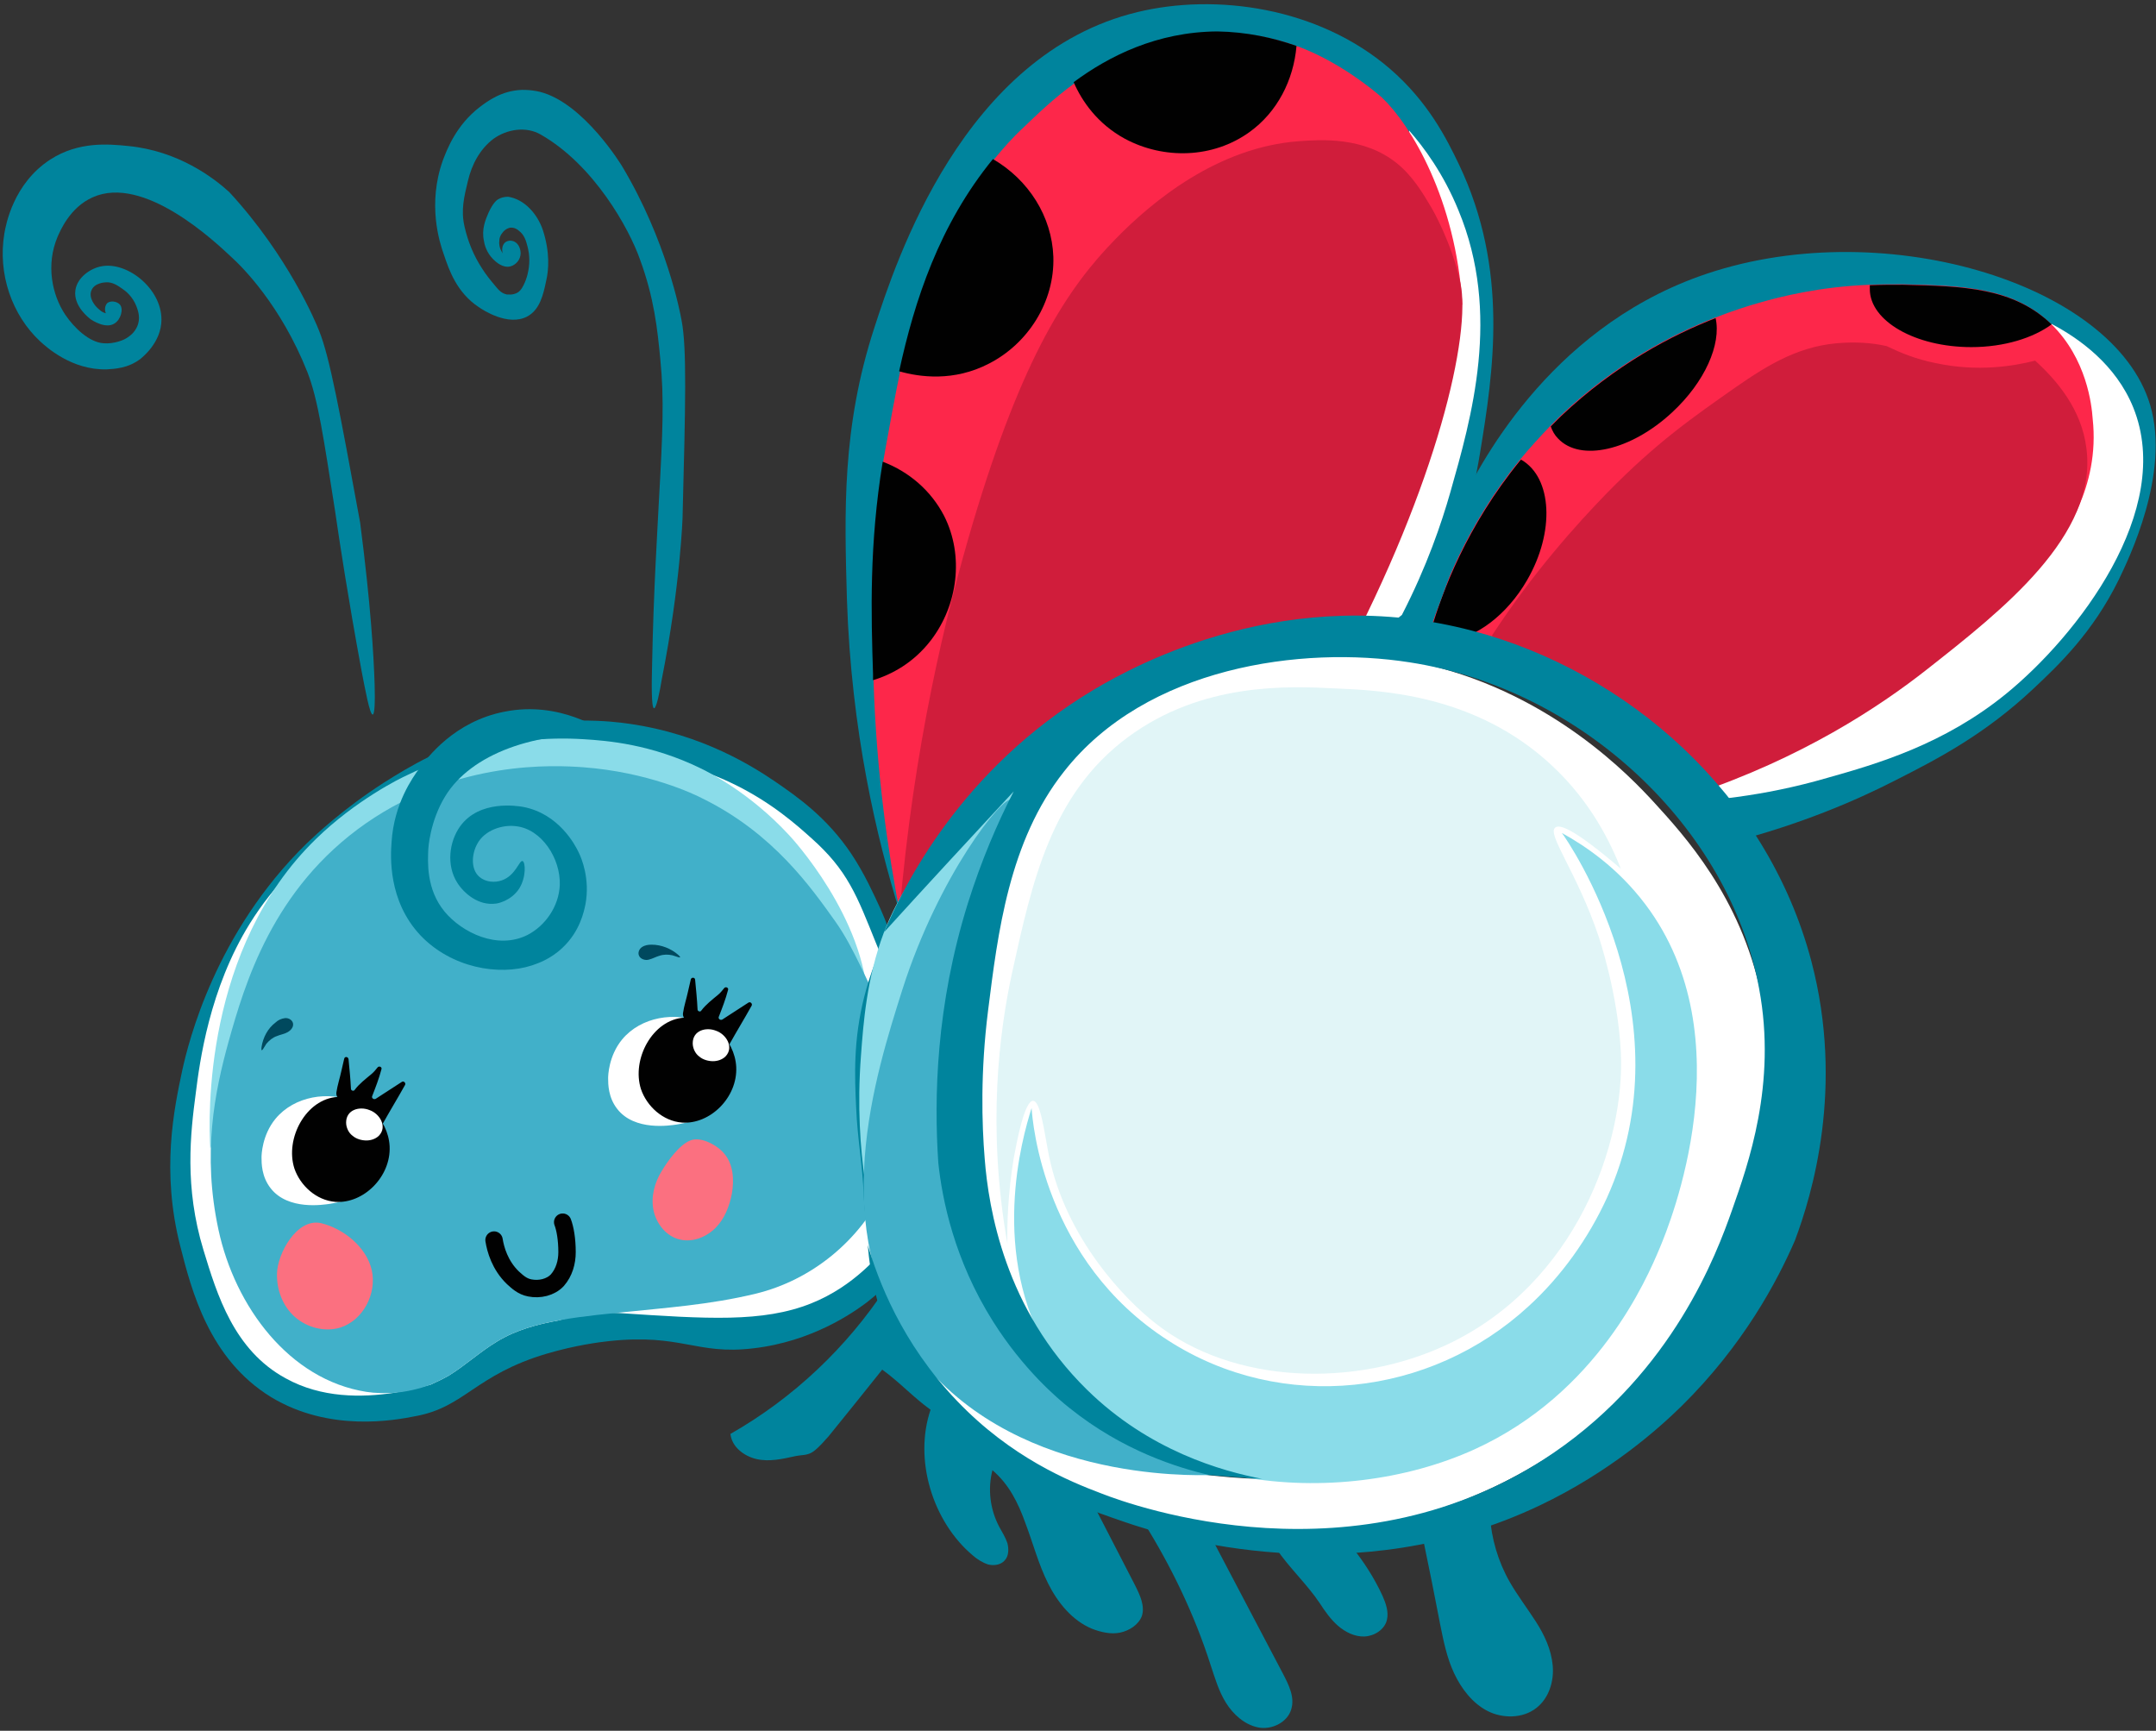 <?xml version="1.0" encoding="UTF-8"?>
<svg xmlns="http://www.w3.org/2000/svg" version="1.2" viewBox="0 0 446 358" width="446" height="358">
  <rect x="0" y="0" width="446" height="358" fill="#333333" stroke="none"/>
  <title>#29852 - Ladybug-svg</title>
  <style>
		.s0 { fill: #00849d } 
		.s1 { fill: #ffffff } 
		.s2 { fill: #fd274a } 
		.s3 { fill: #d01d3b } 
		.s4 { fill: #010101 } 
		.s5 { fill: #8adce9 } 
		.s6 { fill: #41b0c9 } 
		.s7 { fill: #fb7080 } 
		.s8 { fill: none;stroke: #010101;stroke-linecap: round;stroke-linejoin: round;stroke-width: 3.6 } 
		.s9 { fill: #00495e } 
		.s10 { fill: #e1f5f7 } 
	</style>
  <g id="Layer_1">
    <g id="Layer">
      <g id="Layer">
        <path id="Layer" class="s0" d="m301.6 105.4c4.1-8.8 18.5-36.9 49.8-48.2 37.1-13.4 85.9 1.2 93.4 26.6 4.2 14.2-4.5 31.9-6.5 36.1-5.4 11-12.5 17.7-17.6 22.5-10.1 9.5-19.7 14.5-28.8 19.1-8 4.1-19.4 9-33.7 12.7-6.4-7-15.3-15.2-26.9-22.9-17-11.2-33.2-16.7-44.7-19.6 3-6.7 9.7-14.9 15-26.3z"></path>
        <path id="Layer" class="s1" d="m344.8 166c8.1-0.2 19.8-1.2 33.2-5.1 10.3-2.9 24.1-6.9 37-17.4 14.6-11.9 34.9-37.9 26.3-59.2-3.6-8.9-11.2-14.3-16.9-17.3-3.9 12.1-10.2 27-20.4 42.6-19.7 30-44 47.4-59.2 56.4z"></path>
        <g id="Layer">
          <path id="Layer" class="s2" d="m424.6 113.7c-27 7.2-105.2 27.3-117.7 22.1-1.2-0.5-4.6-1.9-7.4-3.3-2.1-1.1-3.8-2.1-3.6-2.6 0-0.1 0.2-0.2 0.2-0.2 2.1-7.1 7.1-20.9 18.4-34.7 1.9-2.3 4-4.6 6.2-6.9q1-1 2.1-2.1c11.3-10.7 23-16.8 32-20.3 3.6-1.4 6.7-2.4 9.2-3.1 4.2-1.2 12.3-3.3 22.8-3.7 2.2-0.1 4.5-0.1 6.9-0.1 12.5 0.3 22.7 0.6 30.6 8.2 7.4 7.2 8.4 16.8 8.6 19.6 1.6 14.5-6.5 24.8-8.3 27.1z"></path>
          <path id="Layer" class="s3" d="m308.6 131.5c8.6-13.1 17.3-22.8 23.9-29.6 10.3-10.5 17.6-15.5 26.4-21.7 7.2-5 13.7-8.9 22.5-9.3 3.7-0.2 6.8 0.2 8.9 0.7 2.7 1.3 6 2.7 10.1 3.5 8.8 1.9 16.2 0.6 20.6-0.5 4.4 4 9.6 10 10.6 18.1 2.4 18-17.4 33.5-32.9 45.7-9.9 7.8-25.9 18.4-48.6 26z"></path>
          <path id="Layer" class="s4" d="m424.4 67.1c-3.8 2.8-9.8 4.7-16.6 4.7-11.6 0-21-5.4-21-12 0-0.3 0-0.5 0-0.8 2.2-0.1 4.5-0.1 6.9-0.1 12.6 0.3 22.8 0.6 30.7 8.2z"></path>
          <path id="Layer" class="s4" d="m345.9 85.3c-8.5 7.9-19 10.3-23.6 5.4-0.7-0.7-1.2-1.6-1.5-2.5q1-1 2.1-2.1c11.3-10.7 23-16.8 32-20.3 1.2 5.4-2.2 13.2-9 19.5z"></path>
          <path id="Layer" class="s4" d="m315.9 120c-4.2 7.3-10.7 12-16.3 12.6-2.1-1.1-3.8-2.1-3.6-2.6 0-0.1 0.2-0.2 0.2-0.2 2.1-7.1 7.1-20.9 18.4-34.7h0.1c6.4 3.7 7 14.9 1.2 24.9z"></path>
        </g>
      </g>
      <g id="Layer">
        <g id="Layer">
          <path id="Layer" class="s0" d="m186.1 188.6c-4.7-15.1-10-37.3-10.9-64.6-0.5-17.9-1.1-35.5 5.7-56.3 4.4-13.5 18.3-56.5 54.4-65.2 16.1-3.9 37.3-1.1 52.2 11.7 8 6.9 11.8 14.6 14.3 19.8 10.4 21.8 7.1 43 4.4 59.5-1.9 11.6-6 29.1-16.2 48.7-34.6 15.5-69.3 30.9-103.9 46.4z"></path>
          <path id="Layer" class="s1" d="m291.5 27c3 3.4 7.1 8.9 10.2 16.5 8.9 21.4 2.7 42.9-1.7 58.4-1.8 6.3-4.8 15.2-10 25.3-6.7 5.3-13.5 10.6-20.2 15.9 8.1-17.2 17.1-41.7 20.7-72.2 1.9-16.5 1.9-31.3 1-43.9z"></path>
        </g>
        <g id="Layer">
          <path id="Layer" class="s2" d="m302.5 63c-29.5 31.5-59.1 62.9-88.6 94.4-9.3 10.4-18.6 20.8-27.8 31.2-2.3-12-4.8-28.3-5.4-47.9q0-0.6 0-1.2c-0.4-12.7-0.8-26.8 2-44 0.2-1.1 0.4-2.3 0.6-3.4 0.9-4.9 1.8-10 2.9-15.2 3.2-14.7 8.3-30.3 19.4-43.9 1.9-2.3 3.9-4.6 6.2-6.7 2.6-2.5 6.1-5.9 10.5-9.1 7.3-5.4 17.2-10.4 29.7-10.5 6.2 0 11.7 1.2 16.4 2.9 0 0 0 0 0.1 0 8.6 3.2 15.7 9.1 17.4 10.6 5.9 5.6 15.3 21 16.6 42.8z"></path>
          <path id="Layer" class="s3" d="m186.1 188.6c2.9-34.1 9.5-61.4 15.2-80.6 10.3-34.5 19.6-48.5 29.5-58.6 7.5-7.7 21.1-19 38-20.2 4.3-0.3 13.3-1 20.2 4.6 3.3 2.7 5.3 6.1 7.2 9.3 0 0 4.1 7 5.9 15.4 2.3 10.6-4.8 41.5-24.5 78.7-8.8-0.3-20.3 0.3-32.9 4.2-34.7 10.6-52.9 37.8-58.6 47.2z"></path>
          <path id="Layer" class="s4" d="m217.9 53.1c0.3 9.4-5.3 18-13.3 22.1-7.3 3.8-14.4 2.8-18.6 1.6 3.2-14.7 8.3-30.3 19.4-43.9 7.4 4.3 12.2 11.9 12.5 20.2z"></path>
          <path id="Layer" class="s4" d="m268.2 9.5c-0.6 7.1-4 13.7-9.7 17.8-7.6 5.5-17.8 5.7-25.8 1.4-5.7-3.1-8.9-7.8-10.6-11.7 7.3-5.4 17.2-10.4 29.7-10.5 6.1 0.1 11.6 1.3 16.4 3z"></path>
          <path id="Layer" class="s4" d="m192.6 132.4c-3.6 4.7-8.1 7.1-12 8.3q0-0.6 0-1.2c-0.4-12.7-0.8-26.8 2-44 5.5 2.1 10 6 12.7 11.2 4.2 8.3 2.8 18.5-2.7 25.7z"></path>
        </g>
      </g>
      <g id="Layer">
        <path id="Layer" class="s0" d="m183.4 266.2c-8.2 12.5-19.3 23-32.3 30.4 0.3 2.7 2.8 4.6 5.4 5.2 2.6 0.6 5.3 0 8-0.6 1.4-0.3 2.6-0.1 3.8-1 1.2-0.9 2.1-2 3.1-3.1q5.6-6.9 11.1-13.8c3.6 2.6 6.4 5.7 10 8.3-3.5 10.3 0.4 23.1 8.7 30.1 0.9 0.8 2 1.5 3.2 1.9 1.2 0.3 2.6 0.1 3.4-0.8 0.9-0.9 0.9-2.4 0.6-3.6-0.4-1.2-1.1-2.3-1.7-3.4-1.9-3.6-2.4-7.8-1.4-11.7 3.4 2.9 5.3 6.7 6.8 10.9 1.6 4.2 2.7 8.5 4.7 12.5 2 4 5 7.7 9.1 9.4 1.8 0.7 3.9 1.2 5.8 0.8 1.9-0.4 3.8-1.6 4.5-3.4 0.7-2.1-0.4-4.4-1.4-6.4-2.7-5.3-5.5-10.6-8.2-15.9 3.3 1.2 6.7 1.8 10 2.9 5.7 9.1 10.5 19.1 13.8 29.4 0.9 2.7 1.7 5.5 3.2 7.9 1.5 2.4 3.8 4.5 6.6 5.1 2.8 0.6 6.1-1 6.9-3.7 0.8-2.5-0.5-5.1-1.7-7.4-4.7-9-9.5-18-14.2-27 4.4 0.5 8.4 0.5 12.8 1.1 2.6 3.9 6.4 7.4 9 11.3 1.1 1.7 2.3 3.4 3.8 4.7 1.5 1.3 3.5 2.3 5.5 2.2 2-0.1 4.1-1.4 4.6-3.4 0.4-1.7-0.2-3.4-0.9-5-1.7-3.7-3.9-7.1-6.4-10.2 5-0.1 9.9-0.9 14.9-1 1.2 5.8 2.3 11.2 3.4 17 0.7 3.5 1.4 7 2.9 10.2 1.5 3.2 3.8 6.2 6.9 7.8 3.1 1.6 7.3 1.6 10.1-0.6 2.6-2 3.7-5.5 3.4-8.8-0.3-3.3-1.7-6.3-3.5-9.1-1.8-2.8-3.8-5.4-5.4-8.2-2.4-4.2-3.8-9-4.1-13.8-25.4 1.7-51.3-0.4-76.4-5-6.9-1.2-13.7-2.7-20-5.7-6.3-3-12-7.6-15.1-13.8-2.6-5-3.3-10.8-5.6-16-1.5-3.3-5-4.3-7.7-6.7z"></path>
        <g id="Layer">
          <g id="Layer">
            <g id="Layer">
              <g id="Layer">
                <path id="Layer" class="s0" d="m63.4 174.5c-18.9 18.5-24.4 41-25.7 46.9-1.7 8-4.4 20.8-0.4 36.4 2.3 9 5.9 23.3 18.8 31.2 12.1 7.3 25.5 4.8 30 3.9 10.1-1.9 12.2-8.5 27-12.9 6.1-1.8 11.1-2.4 12.9-2.6 15-1.6 18 2.9 29.8 1.5 12.2-1.4 20.7-7.4 23.5-9.5 8.5-6.6 12.3-14.2 13.1-15.9 3.5-7.3 3.9-13.6 4.2-17.8 0.6-10.1-1.8-17.7-2.3-19.1-2-6-3.1-5.2-7-14.9-2.6-6.4-2.6-7.9-5.2-13.8-1.3-2.8-3.2-7.1-6-11.3-5.1-7.6-11.2-11.8-15.7-14.9-4.3-2.9-14.8-9.8-30.3-12-3.4-0.5-14.3-1.8-27.7 1.7-10.5 2.8-17.8 7.2-23 10.5-8.4 5.4-14 10.7-16 12.6z"></path>
                <g id="Layer">
                  <path id="Layer" class="s1" d="m167.8 269.6c-10 4-21.6 3.2-39.7 2-0.5 0-1.8-0.1-3.5-0.1-2.3 0.1-4.7 0.5-7.5 1.2-0.5 0.1-1 0.3-1.4 0.4-4.5 0.8-9 2-12.9 4.4-3.5 2.1-6.5 4.9-9.9 7-1.2 0.7-2.5 1.3-3.8 1.9-2.1 0.6-4.7 1.2-7.6 1.7-6.7 1-15 1.1-22.4-3-10.7-5.8-14.2-17.3-17-26.5-4-13.1-2.7-24.2-1.6-32.5 0.8-6.4 2.8-21.6 11.2-35.1 19.4-31.3 67.9-44.2 99.7-29 8.2 3.9 13.7 8.9 16.7 11.6 0.9 0.8 1.4 1.3 2.2 2.1 6.4 6.5 8 12.5 12.4 23 4.7 11.2 5.1 9.3 7 15.3 1.5 4.8 3.5 11 3.1 19-0.2 3.2-0.9 14-8.7 24.1-2.2 2.4-7.3 8.9-16.3 12.5z"></path>
                  <path id="Layer" class="s5" d="m65.4 173.5c8.1-7.9 17.3-12.5 18.9-13.2 7.4-3.6 20.3-8.4 36.4-7.4 4.9 0.3 14 1 24.4 6.1 1.8 0.9 10 5 18 13.6 0.8 0.8 15.9 17.3 16.4 34.8 0.1 4.1-0.6 7.3-0.8 8-0.3 1.1-2 7.6-6.9 12.8-5.2 5.4-11.8 6.6-16.2 7.9-17.7 5.1-35.9 8.5-54.3 10-9.3 0.8-18.8 1-28-0.8-7.8-1.6-15-4.7-21.3-9.7-1.4-1.1-1.9-4.2-3.6-4.2-2-0.1-3.7 3.2-4.9 6.2-0.4-6.5-1.4-41.5 21.9-64.1z"></path>
                  <path id="Layer" class="s6" d="m183 245.8c-5.1 10.8-15.1 19-26.7 21.8-9.5 2.3-18.6 2.9-28.1 3.9-1.6 0.2-3.2 0.3-4.8 0.5-2.5 0.3-5.1 0.6-7.7 1.1-4.5 0.8-9 2-12.9 4.4-3.5 2.1-6.5 4.9-9.9 7-1.2 0.7-2.5 1.3-3.8 1.9-2.4 0.9-5 1.5-7.6 1.7-1.9 0.1-3.8 0.1-5.7-0.2-16-2.5-27.2-17.7-30.6-33.5-3.4-15.8-0.8-28.5 2.1-39 3.3-11.7 9-31.6 28.4-45.1 19-13.2 39.2-12 44.9-11.6 13.4 1 22.9 5.5 24.8 6.5 14.6 7.2 22.4 18.4 27.4 25.4 3.9 5.5 6.5 12.4 11 21.1 5.3 10.6 4.2 23.4-0.8 34.1z"></path>
                  <g id="Layer">
                    <g id="Layer">
                      <path id="Layer" class="s1" d="m73.3 227.9c-5.3-2.3-12.4-1.2-16.3 3.5-2.8 3.4-2.9 7.5-2.9 8 0 1.2 0 4 1.9 6.4 3.6 4.6 10.9 3.4 12.3 3.2 1.7-0.3 4.8-0.8 7.6-3.4 0.2-0.2 5.8-5.5 3.9-11.5-1.4-4-5.4-5.7-6.5-6.2z"></path>
                      <path id="Layer" class="s4" d="m69.8 226.9c-6.5 0.4-10.9 8.6-8.9 14.8 1.2 3.5 4.5 6.6 8.5 6.9 5.8 0.4 11.5-5.2 11.2-11.5-0.3-5.8-5.6-10.6-10.8-10.2z"></path>
                      <path id="Layer" class="s4" d="m72.1 219.1c0.2 2 0.4 4.1 0.5 6.1 0 0.4 0.6 0.6 0.8 0.2 0.9-1.2 2.2-2.2 3.4-3.2 0.5-0.4 0.9-0.9 1.3-1.4 0.3-0.4 1-0.1 0.8 0.4-0.5 1.9-1.2 3.7-1.9 5.5-0.2 0.4 0.3 0.8 0.7 0.6 1.8-1.2 3.6-2.3 5.4-3.5 0.4-0.3 0.9 0.2 0.7 0.6-1.5 2.7-3.1 5.3-4.6 8-0.2 0.4-7.2-3.8-7.8-4.2-0.9-0.6-2-1.1-1.8-2.3 0.2-1.4 0.7-2.9 1-4.3l0.6-2.6c0.1-0.5 0.8-0.5 0.9 0.1z"></path>
                      <path id="Layer" class="s1" d="m71.6 232.2c0 1 0.5 2.1 1.3 2.7 0.8 0.7 1.9 1 2.9 1 0.9 0 1.9-0.3 2.6-1 1.8-1.9 0.1-4.6-2-5.3-2-0.8-4.8-0.1-4.8 2.6z"></path>
                    </g>
                    <g id="Layer">
                      <path id="Layer" class="s1" d="m145 211.5c-5.3-2.3-12.4-1.2-16.3 3.5-2.8 3.4-2.9 7.5-2.9 8 0 1.2 0 4 1.9 6.4 3.6 4.6 10.9 3.4 12.3 3.2 1.7-0.3 4.8-0.8 7.6-3.4 0.2-0.2 5.8-5.5 3.9-11.5-1.4-4-5.4-5.7-6.5-6.2z"></path>
                      <path id="Layer" class="s4" d="m141.5 210.5c-6.5 0.4-10.9 8.6-8.9 14.8 1.2 3.5 4.5 6.6 8.5 6.9 5.8 0.4 11.5-5.2 11.2-11.5-0.3-5.8-5.6-10.6-10.8-10.2z"></path>
                      <path id="Layer" class="s4" d="m143.8 202.7c0.2 2 0.4 4.1 0.5 6.1 0 0.4 0.6 0.6 0.8 0.2 0.9-1.2 2.2-2.2 3.4-3.2 0.5-0.4 0.9-0.9 1.3-1.4 0.3-0.4 1-0.1 0.8 0.4-0.5 1.9-1.2 3.7-1.9 5.5-0.2 0.4 0.3 0.8 0.7 0.6 1.8-1.2 3.6-2.3 5.4-3.5 0.4-0.3 0.9 0.2 0.7 0.6-1.5 2.7-3.1 5.3-4.6 8-0.2 0.4-7.2-3.8-7.8-4.2-0.9-0.6-2-1.1-1.8-2.3 0.2-1.4 0.7-2.9 1-4.3l0.6-2.6c0.1-0.5 0.9-0.5 0.9 0.1z"></path>
                      <path id="Layer" class="s1" d="m143.3 215.8c0 1 0.5 2.1 1.3 2.7 0.8 0.7 1.9 1 2.9 1 0.9 0 1.9-0.3 2.6-1 1.8-1.9 0.1-4.6-2-5.3-2-0.8-4.8-0.1-4.8 2.6z"></path>
                    </g>
                    <path id="Layer" class="s7" d="m136.9 242.2c-1.5 2.4-2.3 5.4-1.7 8.2 0.6 2.8 2.7 5.4 5.5 6 2.6 0.6 5.4-0.5 7.3-2.4 1.9-1.9 2.9-4.5 3.4-7.1 0.5-2.9 0.3-6.1-1.6-8.3-1.4-1.7-4.8-3.6-7-2.7-2.3 0.9-4.7 4.3-5.9 6.3z"></path>
                    <path id="Layer" class="s7" d="m57.3 263.4c-0.1 3.4 1.2 6.8 3.7 9 2.5 2.2 6.2 3.2 9.4 2.2 4.7-1.5 7.6-7 6.5-11.9-1.1-4.8-5.9-8.6-10.5-9.7-5-1.1-9 6.3-9.1 10.4z"></path>
                    <path id="Layer" fill-rule="evenodd" class="s8" d="m102.2 256.5c0.3 1.9 1.2 5.2 3.9 7.8 0.9 0.8 1.9 1.8 3.5 2.1 2 0.4 4.3-0.1 5.7-1.6 1.4-1.6 2-3.7 2-5.8 0-2.7-0.4-4.9-0.9-6.2"></path>
                    <path id="Layer" class="s9" d="m57 211.5c0.5-0.5 1.2-0.8 1.9-0.9 0.7-0.1 1.5 0.3 1.7 1 0.2 0.8-0.4 1.5-1.1 1.9-0.7 0.4-1.5 0.5-2.2 0.8-0.9 0.3-1.6 0.9-2.2 1.6-0.3 0.4-1.2 2.3-1 0.7 0.3-2 1.3-3.9 2.9-5.1z"></path>
                    <path id="Layer" class="s9" d="m134.8 195.4c-0.7 0-1.4 0.1-2 0.5-0.6 0.4-0.9 1.2-0.6 1.8 0.3 0.7 1.3 1 2 0.8 0.8-0.2 1.5-0.6 2.2-0.8 0.9-0.3 1.8-0.3 2.7-0.1 0.5 0.1 2.4 1 1.2-0.1-1.5-1.3-3.5-2.1-5.5-2.1z"></path>
                  </g>
                </g>
              </g>
              <path id="Layer" class="s0" d="m104.4 147.2c-10.4 2-16 9.5-17.7 11.8-1.3 1.8-5.2 7.2-5.7 15.2-0.2 2.8-0.8 12.1 6 19.3 6.4 6.7 16.2 8.4 23 6.2 1.2-0.4 3.9-1.3 6.4-3.7 3.6-3.4 4.4-7.5 4.7-8.9 1-5.3-0.8-9.6-1.4-10.8-0.7-1.5-4.1-8-11.5-9.4-1.2-0.2-9-1.5-13 4-2.3 3.2-2.9 8.1-0.6 11.7 1.4 2.2 4.4 4.8 8 4.3 0.2 0 3.1-0.5 4.8-3.1 1.5-2.4 1.3-5.5 0.7-5.7-0.7-0.2-1.4 3-4.3 4-1.4 0.5-3.3 0.4-4.6-0.7-1.9-1.6-1.6-4.8-0.5-6.8 1.5-2.9 5.3-4.1 8.1-3.7 5.2 0.6 9.2 6.6 9 12.2-0.2 4.4-3 8.4-6.7 10.3-6.2 3.1-13.5-0.5-17.1-4.8-3.9-4.7-3.5-10.4-3.4-13 0 0 0.3-5.7 3.5-10.9 5.3-8.7 18.6-13.6 34-12.7-1.4-0.9-10.2-7.1-21.7-4.8z"></path>
            </g>
            <path id="Layer" class="s0" d="m141.2 106.9c0.6-23.2 0.9-34.9-0.2-40.6-0.3-1.7-3.1-16.5-12.3-31.9 0 0-7.9-13.1-17-15.4-2-0.5-3.9-0.4-3.9-0.4-4.1 0.2-6.9 2.3-8.5 3.5-5 3.8-6.9 9-7.7 11.1-3.2 9-0.7 16.9 0.2 19.4 1.1 3.3 2.7 7.9 7.2 10.9 1 0.7 6.1 4 10 2 2.7-1.4 3.4-4.6 4-7.5 0.5-2.1 0.8-5.8-0.7-10.4-1.1-3.3-3.8-6.4-7.2-6.9-0.8 0-1.5 0.2-2 0.5-0.4 0.2-1.1 0.8-2 2.7-0.7 1.6-1.5 3.5-1 5.9 0.1 0.7 0.5 2.4 1.9 3.8 0.6 0.6 2 1.9 3.6 1.5 1.1-0.3 2.1-1.4 2.1-2.7 0-0.1 0-1.6-1.1-2.3-0.1-0.1-1-0.6-1.9-0.1-0.7 0.4-1 1.4-0.7 2.4-0.2-0.3-0.9-1.3-0.7-2.7 0-0.3 0.1-0.9 0.6-1.5 0.2-0.3 0.7-0.9 1.6-1.1 0.8-0.1 1.5 0.3 1.8 0.6 1.1 0.8 1.5 2 1.8 3.2 0.1 0.4 0.6 2.1 0.3 4.4-0.1 0.7-0.3 2.1-1.1 3.7-0.5 1-0.9 1.3-1.2 1.5-1 0.6-2.1 0.4-2.3 0.4-0.9-0.2-1.5-0.7-2.3-1.7-1-1.2-2-2.4-2.8-3.7-1.7-2.6-2.9-5.5-3.6-8.6-0.8-3.4-0.1-6.2 0.7-9.5 0.8-3.4 2.5-6.6 5.3-8.7 2.8-2 6.7-2.6 9.7-0.9 11.1 6.3 18.4 19.6 20.6 25.9 2.9 7.9 3.6 14.3 4.2 20.7 0.8 8 0.5 15.1-0.3 29.2-0.3 6.2-1.1 18.3-1.4 33.6-0.1 3.7-0.2 9.3 0.4 9.3 0.5 0 1.2-3.5 1.6-6 3.9-19.7 4.3-33.6 4.3-33.6z"></path>
            <path id="Layer" class="s0" d="m74.5 108.1c-4.2-22.9-6.3-34.3-8.5-39.7-0.6-1.6-6.4-15.5-18.6-28.7-3.2-2.9-10.5-8.5-20.9-9.5-4-0.4-10.2-1-16.1 2.8-7.7 5-9.2 13.6-9.5 15.3-1.4 8.4 1.6 16.9 7.4 22.3 1.2 1.1 6.5 6 13.8 5.8 1.6-0.1 4.4-0.2 7-2.2 0.2-0.2 4.3-3.3 4.3-8.1 0-6.5-7.2-12.1-12.5-11-2.1 0.4-4.9 2.2-5.3 4.9-0.5 3.4 3 5.9 3.1 6 0.4 0.3 3.2 2.1 5 0.9 1.3-0.8 1.9-3 1.1-3.9-0.6-0.7-2.1-0.9-2.7-0.2-0.4 0.5-0.5 1.3-0.2 2-0.4-0.1-0.9-0.3-1.4-0.8-0.9-0.7-2.2-2.4-1.6-3.9 0.6-1.6 2.8-1.7 3-1.7 1.4-0.1 2.5 0.7 3.5 1.4 0.6 0.4 2 1.5 2.8 3.5 0.3 0.8 0.8 2.1 0.4 3.6-0.4 1.5-1.5 2.4-1.8 2.6-0.1 0.1-0.5 0.4-1.1 0.7 0 0-2 1-4.3 0.8-2.9-0.2-6-3.1-7.9-5.9-2.8-4.2-4-10.4-1.6-16.1 0.5-1.1 2.5-6.1 7.3-8.2 10.5-4.7 25.1 9 28.8 12.5 2 1.8 10.1 9.8 15.6 23.7 2.2 5.7 3.3 13.3 5.7 28.6 0.9 6.2 2.7 18.1 5.5 33.2 0.7 3.6 1.7 9.1 2.3 9 0.4 0 0.5-2.5 0.4-6.2-0.2-6.1-0.8-16.5-3-33.5z"></path>
          </g>
          <g id="Layer">
            <path id="Layer" class="s0" d="m185.3 263.4c-2.2-12.5-4.3-25-4.5-37.6-0.2-12.2 2.2-23 5.8-34.5 0.3-1.4 0.6-2.9 0.3-3-0.8-0.3-5.7 8.3-8.1 17.8-2.3 9-2 16.5-1.7 22.9 0.3 7 1.3 11.4 1.6 18.7 0.1 1.6 0.2 3 0.6 5.9 0.5 4.5 0.9 5.5 1.5 6.4 0.3 0.7 1.6 2.3 4.5 3.4z"></path>
            <g id="Layer">
              <g id="Layer">
                <g id="Layer">
                  <path id="Layer" class="s1" d="m270.5 305.9c1.3-0.1-24.6-0.4-41.8-12.2-12.9-8.8-26.7-28.2-27.2-75.7 0-5.2 0.5-54.4 35.2-74.5 4.4-2.5 8.6-4.3 12.6-5.5 3.1-1 7.5-2 14.4-2.5 5.8-0.4 17.7-1.3 31.6 2 26 6.2 42.1 23.3 46.8 28.4 6.3 6.9 17.9 19.5 22.2 39.7 4.8 23-3 41.5-7 51-4.4 10.5-14.7 30.2-36.3 44.3-8 5.2-19.2 10.9-33.3 13.9-12.1 2.6-22.6 2.4-29.9 1.7-7.3-0.3-16.7-1.4-27-5.1-23-8-36.8-23.3-43-31.2 11 8.1 29.9 19.6 55.7 24 10.1 1.7 19.2 2 27 1.7z"></path>
                  <path id="Layer" class="s5" d="m213.4 229.2c0.2 2.9 2.5 31.6 28.3 48.1 23.5 15.1 54.2 11.6 74.5-7.1 6.8-6.2 12.4-14.1 16.2-22.4 17-37.5-8-73.8-9.3-75.5 4.7 2.6 11.5 7.1 17.3 14.8 20.8 27.6 5 66.1 3 70.9-2.8 6.7-12.9 30.2-38.4 41.8-28.2 12.8-70.5 8.9-87.7-19.4-12.7-20.9-5.9-44.9-3.9-51.2z"></path>
                </g>
                <path id="Layer" class="s10" d="m208.4 257.3c-4.3-24.5-1.6-44.1 0.9-55.8 4.2-19.1 8.1-37.2 24-49 15.4-11.4 33.2-10.6 43-10.1 9.1 0.4 29 1.1 44.9 16.1 8 7.5 12 15.9 14.1 21.2-9.7-8.3-12.7-9.3-13.6-8.5-1.7 1.4 4.6 9.4 9 22.5 0 0 4 11.7 4.6 24 0.9 18.6-9.2 47.8-35.9 60.4-19.1 9-44.3 8.3-60.4-4.4-6.4-5-18.5-17.6-22-34.6-0.9-4.4-1.7-11.4-3.3-11.4-1.8 0-3.4 8.7-4 11.9-1.2 7.4-1.4 13.7-1.3 17.7z"></path>
              </g>
              <path id="Layer" class="s5" d="m178.9 244.1c-0.9-6.4-1.6-15.2-0.8-25.7 0.5-6.8 1.2-16.1 4.7-25.4 6.4-16.8 19.8-26.9 28.4-32.2z"></path>
              <path id="Layer" class="s6" d="m188.8 279.1c-17.9-25-7.8-56.5-2.1-74.5 7.5-23.5 20.7-40.1 22.6-39.2 2.1 1-13.7 25.1-13.7 59.3 0 15.4 2.7 28.4 5.5 38 2.4 5.7 6.4 13.4 13.3 20.9 13.2 14.5 29 19.6 36.3 21.5-4.1 0.1-42.3 1.3-61.9-26z"></path>
              <path id="Layer" class="s0" d="m209.7 163.7c-3.4 6.6-6.7 14.3-9.5 23.2-6.6 21.2-7 40.2-6.1 53.6 0.8 7.6 3.3 20.1 11.3 32.8 6.3 10 13.4 16 15.8 17.9 11.2 9 22.6 12.4 28.9 13.9 3.7 0.3 7.3 0.6 11 0.8-8.3-1.6-23.4-5.8-36.3-18.5-16.9-16.6-20.3-37.4-21.1-47.7-0.6-7.3-0.9-18 0.7-30.7 2-15.9 4.3-35 15.7-49.4 17-21.7 49.2-26.1 71.5-22.6 35.6 5.5 66.2 34.2 72.3 67.5 3.7 19.8-2.3 36.4-5.6 45.8-3.2 9.1-12.2 33.3-36.9 50.2-40.5 27.7-87 11-93.6 8.4-6.6-2.5-18.6-7.4-29.8-19.1-11.6-12.1-16.4-25.2-18.5-32.3 0.5 6 2 14.8 6.9 23.9 11.4 21.2 32.8 28.8 46.2 33.4 9.6 3.3 47.4 14.9 85.9-3.4 14.5-6.9 24.5-15.8 29.3-20.5 12.9-12.7 19.9-26 23.5-34.3 3.5-9.3 10.3-31.6 3.4-57.8-9.2-34.8-38.2-59.9-70-68.3-38.1-10.1-69.3 6.7-78.5 12.2-27.6 16.5-39.4 40.9-43.3 50.1 8.9-9.8 17.8-19.4 26.8-29.1z"></path>
            </g>
          </g>
        </g>
      </g>
    </g>
  </g>
  <g id="Layer_5">
	</g>
  <g id="Layer_3">
	</g>
  <g id="Layer_4">
	</g>
  <g id="Layer_2">
	</g>
</svg>
